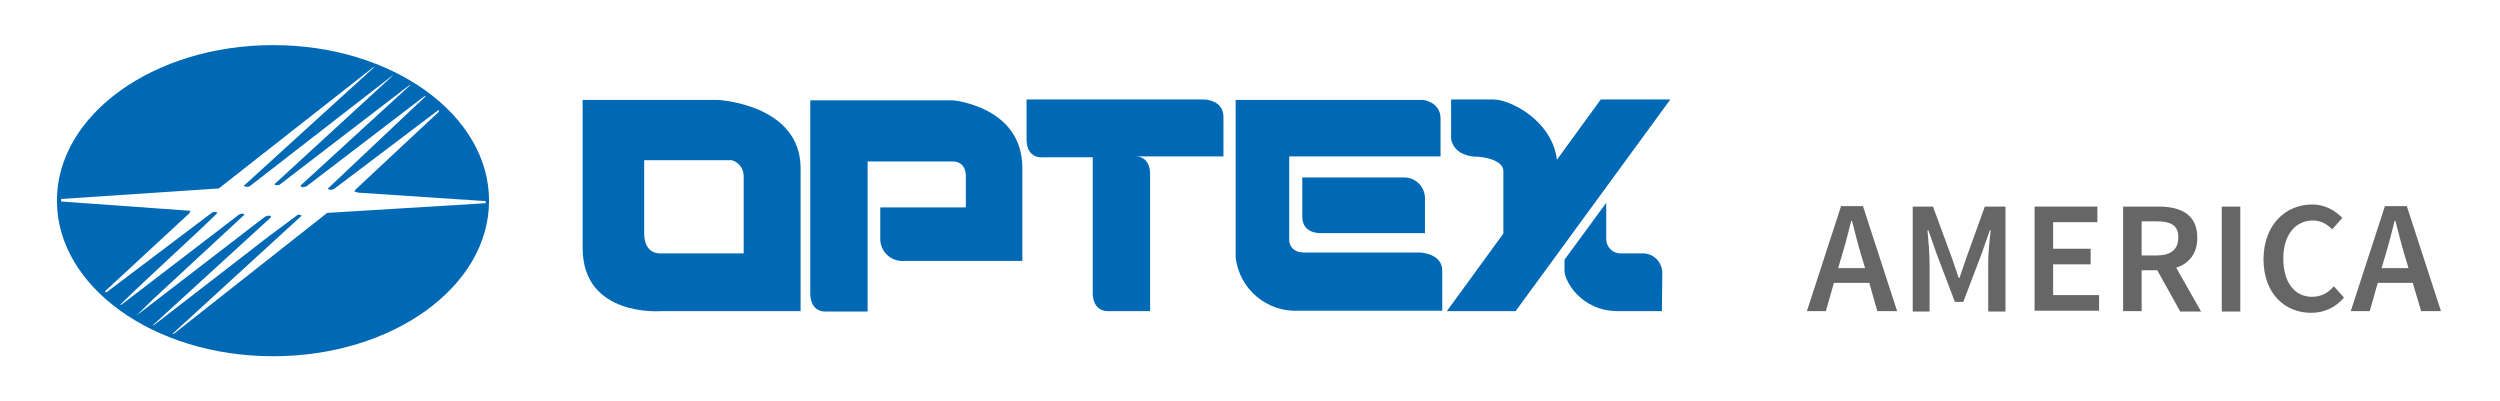 <?xml version="1.0" encoding="utf-8"?>
<!-- Generator: Adobe Illustrator 24.2.3, SVG Export Plug-In . SVG Version: 6.00 Build 0)  -->
<svg version="1.1" id="Layer_1" xmlns="http://www.w3.org/2000/svg" xmlns:xlink="http://www.w3.org/1999/xlink" x="0px" y="0px"
	 viewBox="0 0 593 95" style="enable-background:new 0 0 593 95;" xml:space="preserve">
<style type="text/css">
	.st0{fill:#0069B5;}
	.st1{enable-background:new    ;}
	.st2{fill:#666666;}
</style>
<g>
	<path class="st0" d="M64.8,10.7c-28.3,0-51.3,16.5-51.3,36.9s23,36.9,51.3,36.9S116,68,116,47.6S93,10.7,64.8,10.7z M77.6,50.5
		L41.2,79.2h-0.3l30.5-27.9l0.2-0.2l-0.9-0.2l-7,5.2L36.4,77.2l-0.1-0.1l27.9-25.5l0.1-0.3c-0.6-0.3-1.2-0.1-1.7,0.3L32.3,74.9
		l4.1-4L58,50.9c-0.3-0.4-0.9-0.2-1.3,0L28.9,72.2c-0.1,0.1-0.2,0.1-0.4,0.1c7.2-7.1,15.6-14.5,23.1-21.8c-0.4-0.3-1-0.3-1.4,0
		L25.3,69.3H25V69l19.9-18.4l0.3-0.6l-30.7-2.2v-0.6l37.4-2.5l36.7-28.8h0.2l-31,28.2c0.4,0.2,1,0.3,1.4,0.1l33.9-26.3h0.1l-28,25.7
		l-0.1,0.1c0.2,0.4,0.7,0.1,1.1,0.2l30.9-23.7h0.2l-26,23.8c0.1,0.6,0.9,0.4,1.4,0.2l28-21.4h0.3L77.7,44.8c0.5,0.3,1.2,0.3,1.7-0.1
		L104,26.1h0.1v0.4L84.3,45c0,0.2-0.1,0.3-0.3,0.4l1,0.3l30.2,2v0.5L77.6,50.5z"/>
	<path class="st0" d="M214.6,61.9h27.9V39.8c0-14.5-16.4-16-16.4-16h-33.9v45.8c0,0-0.2,4.3,3.6,4.3h10V38.3h20.2
		c0,0,3.1-0.2,3.1,3.5v7.4h-20.3V57c0.2,2.9,2.7,5.1,5.6,4.9C214.5,61.9,214.6,61.9,214.6,61.9z"/>
	<path class="st0" d="M342.1,73.8v-9.6c0-4.1-5.2-4.3-5.2-4.3h-27.5c-4.1,0-3.6-3.6-3.6-3.6V37.1h35.9v-9c0-3.9-4.1-4.4-4.1-4.4
		h-44.5v37.4c0.9,7.5,7.4,13,15,12.6H342.1z"/>
	<path class="st0" d="M269.3,37.1c3.5,0,3.5,3.8,3.5,3.8v32.9h-10c-3.8,0-3.6-4.3-3.6-4.3V37.3h-11.8c0,0-3.9,0.6-3.9-4.3v-9.4h42.2
		c0,0,4.5,0.1,4.5,4.1v9.4H269.3"/>
	<path class="st0" d="M170.3,23.7h-32.1v35.1c0,16.5,18.6,15,18.6,15h33.1V39.8C189.8,24.7,170.3,23.7,170.3,23.7z M176.3,60.1
		h-19.5c0,0-4,0.5-4-4.8V38h20.8c1.7,0.5,2.8,2,2.8,3.8V60.1z"/>
	<path class="st0" d="M308.9,42.2v9.2c0,4.1,4.3,3.9,4.3,3.9H338v-8.3c0-2.6-2.1-4.8-4.7-4.9c-0.1,0-0.1,0-0.2,0H308.9L308.9,42.2z"
		/>
	<path class="st0" d="M379.7,23.6l-10.4,14.3c-1.1-9.3-11.1-14.3-15-14.3h-10.1v9.3c0,0,0.3,4.3,6.6,4.3c0,0,5.8,0.4,5.8,3.4v14.8
		l-13.4,18.4h16.3l36.7-50.2H379.7z"/>
	<path class="st0" d="M394.2,73.8h-10.4c-8.9,0-12.7-7.3-12.7-9.5c0-1,0-2.7,0-2.7l9.9-13.5v8.8c0.1,1.8,1.6,3.2,3.3,3.2
		c0.1,0,0.2,0,0.3,0h5.3c2.4,0.1,4.3,2.1,4.4,4.5L394.2,73.8z"/>
	<g class="st1">
		<path class="st2" d="M443.4,67.1H435l-1.9,6.7h-4.5l8.1-24.9h5.2l8.1,24.9h-4.7L443.4,67.1z M442.4,63.6l-0.9-3
			c-0.8-2.6-1.5-5.5-2.2-8.2h-0.2c-0.7,2.8-1.4,5.6-2.2,8.2l-0.9,3H442.4z"/>
		<path class="st2" d="M453.7,49h4.8l4.5,12.2l1.6,4.7h0.2l1.6-4.7l4.4-12.2h4.9v24.9h-4.1V62.5c0-2.3,0.3-5.6,0.6-7.9h-0.2l-2,5.7
			l-4.3,11.3h-2l-4.3-11.3l-2-5.7h-0.2c0.2,2.3,0.5,5.6,0.5,7.9v11.4h-4V49z"/>
		<path class="st2" d="M482.6,49h14.9v3.7H487V59h8.9v3.7H487v7.3h10.9v3.7h-15.3V49z"/>
		<path class="st2" d="M517.1,73.8l-5.4-9.7H508v9.7h-4.4V49h8.4c5.2,0,9.2,1.8,9.2,7.4c0,3.8-2,6.1-5,7.1l5.9,10.4H517.1z
			 M508,60.6h3.5c3.4,0,5.2-1.4,5.2-4.3c0-2.9-1.8-3.8-5.2-3.8H508V60.6z"/>
		<path class="st2" d="M527,49h4.4v24.9H527V49z"/>
		<path class="st2" d="M548.5,48.5c3,0,5.5,1.5,7.1,3.2l-2.4,2.7c-1.3-1.3-2.7-2.1-4.6-2.1c-4.1,0-7,3.4-7,9c0,5.7,2.7,9.1,6.8,9.1
			c2.2,0,3.8-0.9,5.2-2.5l2.4,2.7c-2,2.3-4.6,3.6-7.8,3.6c-6.3,0-11.3-4.6-11.3-12.8C537,53.3,542.1,48.5,548.5,48.5z"/>
		<path class="st2" d="M572.3,67.1H564l-1.9,6.7h-4.5l8.1-24.9h5.2l8.1,24.9h-4.7L572.3,67.1z M571.3,63.6l-0.9-3
			c-0.8-2.6-1.5-5.5-2.2-8.2h-0.2c-0.7,2.8-1.4,5.6-2.2,8.2l-0.9,3H571.3z"/>
	</g>
</g>
</svg>
